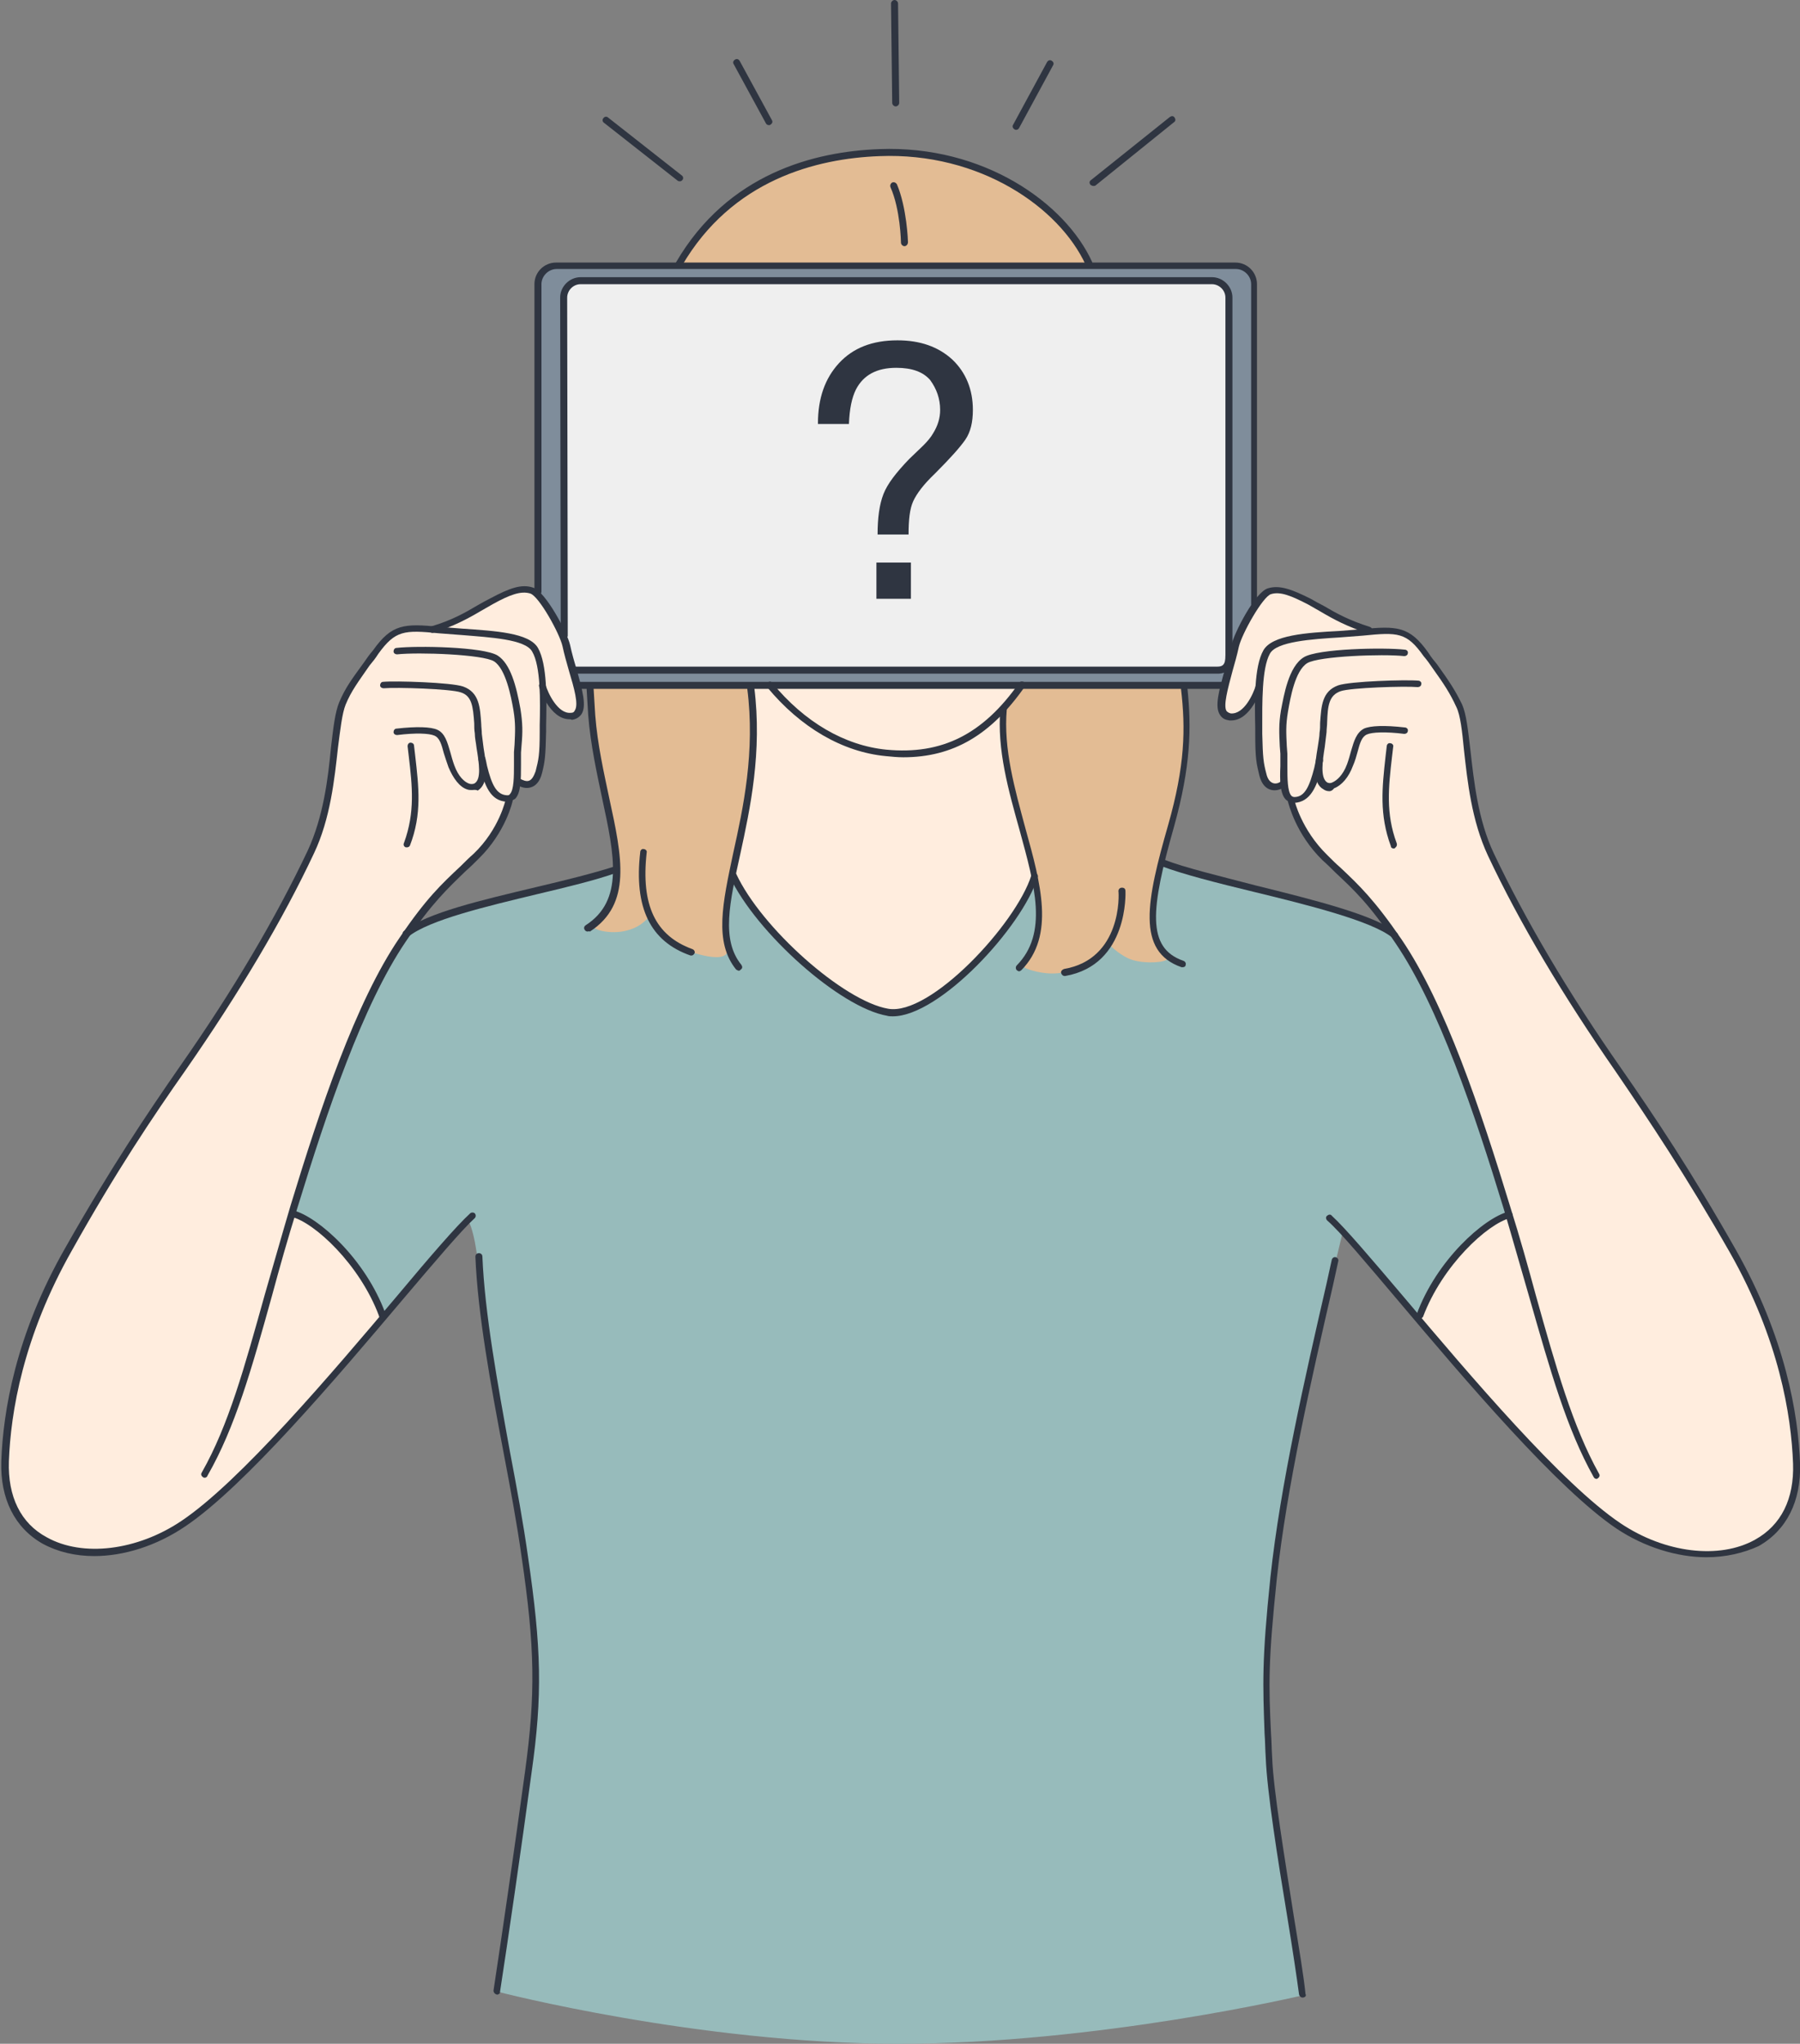 <?xml version="1.0" encoding="UTF-8"?><svg xmlns="http://www.w3.org/2000/svg" xmlns:xlink="http://www.w3.org/1999/xlink" height="500.0" preserveAspectRatio="xMidYMid meet" version="1.0" viewBox="-0.3 0.0 440.5 500.0" width="440.5" zoomAndPan="magnify"><rect x="-0.3" y="0.0" width="440.5" height="500.0" fill="#808080" stroke="none"/><defs><clipPath id="a"><path d="M 306 153 L 440.23 153 L 440.23 381 L 306 381 Z M 306 153"/></clipPath></defs><g><g id="change1_1"><path d="M 181.703 167.238 C 178.844 170.242 180.273 177.395 179.699 181.547 C 177.699 194.992 172.836 209.441 179.129 222.316 C 190.43 244.922 218.898 259.371 241.504 243.062 C 245.938 239.914 249.086 234.051 251.52 229.328 C 258.242 216.023 260.246 201.285 259.102 186.41 C 258.672 180.688 258.672 172.961 255.094 168.098 C 251.09 162.66 241.359 161.805 235.352 161.805 C 222.332 161.805 208.172 160.801 195.438 163.949 C 190.859 165.234 184.996 163.805 181.703 167.238" fill="#ffedde"/></g><g id="change2_1"><path d="M 99.586 227.609 C 99.586 227.609 105.023 224.75 115.18 221.746 C 125.195 218.742 129.773 218.168 138.93 215.879 C 148.086 213.59 153.809 211.445 153.809 211.445 L 179.129 214.16 C 179.129 214.16 181.703 219.598 187.715 226.609 C 195.582 235.766 209.027 247.781 219.473 247.641 C 225.195 247.641 230.633 242.633 235.352 238.195 C 247.371 227.039 253.379 214.879 253.379 214.879 L 284.707 211.016 C 284.707 211.016 302.02 216.023 316.324 219.598 C 332.062 223.316 341.074 228.324 341.074 228.324 C 341.074 228.324 353.09 244.777 359.816 261.945 C 366.539 279.113 368.113 296.852 368.113 296.852 L 347.371 323.32 C 347.371 323.32 341.648 316.594 337.07 311.301 C 332.488 306.008 328.199 301.859 328.199 301.859 C 328.199 301.859 324.051 318.738 319.188 340.344 C 315.895 355.223 313.035 372.531 311.031 391.273 C 309.172 407.582 309.312 417.598 310.316 431.188 C 311.176 443.348 313.75 456.652 315.324 466.383 C 317.469 480.113 318.613 488.125 318.613 488.125 C 318.613 488.125 268.543 500 219.613 500 C 170.547 500 121.477 487.266 121.477 487.266 C 121.477 487.266 123.766 473.676 126.34 454.793 C 128.055 442.773 130.773 428.613 130.918 413.734 C 131.059 406.438 130.059 392.418 129.199 386.41 C 127.77 376.395 125.91 365.234 123.621 353.648 C 120.332 336.051 117.898 315.879 116.184 305.438 C 115.465 300.715 114.32 298.57 114.32 298.57 L 92.719 323.176 L 64.535 291.703 L 88.57 240.059 L 99.586 227.609" fill="#97bbbb"/></g><g id="change3_1"><path d="M 144.078 167.812 C 144.078 167.812 144.508 176.824 145.082 180.398 C 146.797 190.844 150.516 203.004 150.516 213.59 C 150.516 216.594 149.371 218.453 148.516 221.316 C 148.227 222.176 146.797 224.32 145.082 225.895 C 143.508 227.469 149.371 228.758 153.234 227.609 C 157.098 226.609 158.672 224.035 158.672 224.035 C 158.672 224.035 161.102 229.328 166.684 232.047 C 167.684 232.617 178.844 236.766 177.699 231.617 C 176.84 227.609 177.27 223.031 177.844 218.312 C 178.414 213.879 180.273 207.152 181.418 202.719 C 182.707 197.281 182.992 194.277 183.852 187.984 C 184.566 182.117 183.562 168.238 183.562 168.238 C 183.562 168.238 183.422 164.809 183.277 163.379 C 181.418 149.93 181.848 132.762 185.852 119.742 C 190.004 106.297 200.16 91.559 215.609 90.844 C 228.914 90.27 239.215 102.859 240.215 115.164 C 241.789 132.477 251.52 165.094 251.52 165.094 L 245.508 172.961 C 245.508 172.961 244.938 181.977 246.652 189.844 C 247.801 194.992 250.516 203.574 251.66 209.156 C 252.949 214.734 255.238 223.75 253.805 228.758 C 252.375 233.617 248.371 235.766 250.801 236.91 C 252.52 237.625 256.238 238.629 259.816 237.91 C 263.105 237.34 267.969 234.621 267.969 234.621 L 271.117 231.043 C 271.117 231.043 273.121 233.191 275.84 234.477 C 278.699 235.766 283.562 235.621 284.992 234.906 C 288 233.332 282.562 234.766 281.848 226.895 C 281.273 218.883 284.852 207.012 288 194.992 C 289.145 190.559 290 183.836 290.145 178.684 C 290.289 172.531 289.285 168.238 289.285 168.238 C 289.285 168.238 290.574 156.652 289.859 151.504 C 288.43 141.203 284.422 131.188 283.133 120.742 C 281.273 106.152 279.699 89.699 273.691 76.109 C 271.977 72.102 266.109 64.234 266.109 64.234 C 266.109 64.234 262.82 58.797 260.246 55.652 C 255.523 49.785 243.508 42.348 236.496 40.344 C 228.914 38.055 224.051 37.055 215.895 37.195 C 210.461 37.34 199.586 38.629 194.867 40.773 C 184.422 45.207 175.551 49.785 168.684 59.656 C 155.809 78.109 152.805 102.574 148.656 124.18 C 146.652 134.336 145.078 144.492 143.793 154.648 C 143.363 157.941 144.078 167.812 144.078 167.812" fill="#e3bc94"/></g><g id="change1_2"><path d="M 124.766 195.137 C 124.766 195.137 121.477 202.574 119.613 205.293 C 113.176 213.734 106.023 217.598 99.871 226.895 C 95.008 234.191 88.715 246.496 84.137 258.367 C 76.555 277.824 71.262 296.852 71.262 296.852 C 71.262 296.852 76.555 299.57 78.27 300.859 C 83.422 304.863 85.996 309.012 89.715 314.449 C 90.574 315.738 93.578 322.461 93.578 322.461 C 93.578 322.461 79.988 339.199 74.836 344.492 C 61.531 357.797 49.66 374.395 30.633 379.113 C 18.328 382.117 2.449 377.254 1.305 363.52 C 0.875 358.227 0.73 355.938 1.305 351.215 C 2.59 339.199 7.168 324.035 13.895 310.301 C 16.469 305.008 20.188 299.141 23.191 294.277 C 32.633 278.539 42.363 265.094 52.234 250.215 C 59.672 238.91 67.539 225.18 73.406 213.449 C 77.699 204.863 80.133 196.281 81.273 185.551 C 82.133 178.254 82.562 172.531 84.852 169.098 C 87.57 165.094 92.434 158.082 94.723 155.652 C 98.441 151.934 105.594 153.934 105.594 153.934 C 105.594 153.934 109.027 152.789 113.176 150.645 C 117.613 148.355 123.336 145.062 127.199 144.207 C 129.914 143.633 131.918 145.492 133.207 147.496 C 135.926 151.934 137.496 154.223 138.785 159.23 C 139.5 162.23 142.363 170.387 141.504 173.676 C 140.934 176.109 138.641 175.395 136.641 173.965 C 135.211 172.961 132.777 169.387 132.777 169.387 C 132.777 169.387 132.922 181.262 132.492 183.836 C 132.062 185.836 131.918 188.41 130.918 190.559 C 129.914 192.703 126.77 191.414 126.77 191.414 L 124.766 195.137" fill="#ffedde"/></g><g id="change4_1"><path d="M 131.348 68.957 C 131.348 68.957 131.918 66.953 133.062 65.953 C 134.207 64.949 135.926 64.809 135.926 64.809 L 302.449 64.949 C 302.449 64.949 304.164 65.094 305.309 66.238 C 306.453 67.383 306.883 69.387 306.883 69.387 L 306.738 148.066 C 306.738 148.066 303.594 152.934 301.73 157.797 C 299.871 162.66 299.016 167.812 299.016 167.812 L 141.074 167.812 C 141.074 167.812 139.93 161.805 137.496 156.078 C 135.066 150.355 131.348 145.207 131.348 145.207 L 131.348 68.957" fill="#7f8d9b"/></g><g id="change5_1"><path d="M 137.641 72.246 C 137.641 72.246 138.355 70.527 139.359 69.672 C 140.359 68.812 141.648 68.672 141.648 68.672 L 297.012 68.527 L 299.156 69.812 L 300.59 71.961 L 300.301 162.375 L 298.301 164.094 L 140.074 164.094 L 137.641 155.363 L 137.641 72.246" fill="#efefef"/></g><g id="change1_3"><path d="M 315.609 195.422 C 315.609 195.422 317.613 202.004 319.613 204.723 C 326.051 213.16 334.352 219.027 340.504 228.324 C 345.367 235.621 351.52 246.781 356.238 258.656 C 363.82 278.109 369.113 297.141 369.113 297.141 C 369.113 297.141 363.82 299.855 362.105 301.145 C 356.953 305.148 354.379 309.301 350.66 314.734 C 349.801 316.023 346.797 322.746 346.797 322.746 C 346.797 322.746 360.387 339.484 365.539 344.777 C 378.844 358.082 390.715 374.68 409.742 379.398 C 422.047 382.402 437.926 377.539 439.07 363.805 C 439.5 358.512 439.645 356.223 439.07 351.504 C 437.785 339.484 433.207 324.32 426.48 310.586 C 423.906 305.293 420.188 299.43 417.184 294.562 C 407.742 278.824 398.012 265.379 388.141 250.5 C 380.703 239.199 372.836 225.465 366.969 213.734 C 362.676 205.148 360.246 196.566 359.102 185.836 C 358.242 178.539 357.812 172.816 355.523 169.387 C 352.805 165.379 347.941 158.367 345.652 155.938 C 341.934 152.219 334.781 154.223 334.781 154.223 C 334.781 154.223 331.348 153.074 327.195 150.93 C 322.762 148.641 317.039 145.352 313.176 144.492 C 310.461 143.918 308.457 145.781 307.168 147.781 C 304.449 152.219 302.875 154.508 301.59 159.516 C 300.875 162.52 298.012 170.672 298.871 173.965 C 299.445 176.395 301.73 175.68 303.734 174.25 C 305.168 173.246 307.598 169.672 307.598 169.672 C 307.598 169.672 307.168 182.832 307.742 185.406 C 308.172 187.41 308.457 188.695 309.602 190.844 C 310.602 192.988 313.75 191.703 313.75 191.703 L 315.609 195.422" fill="#ffedde"/></g><g id="change6_2"><path d="M 115.18 193.277 C 114.75 193.277 114.465 193.277 114.035 193.133 C 112.176 192.562 110.602 190.414 109.457 187.695 C 109.027 186.41 108.602 185.266 108.312 184.266 C 107.742 182.117 107.312 180.543 106.023 179.973 C 104.738 179.398 101.445 179.258 96.867 179.828 C 96.438 179.828 96.012 179.543 96.012 179.113 C 96.012 178.684 96.297 178.254 96.727 178.254 C 101.73 177.684 105.168 177.824 106.738 178.539 C 108.602 179.398 109.172 181.547 109.887 183.977 C 110.172 184.98 110.461 186.121 110.891 187.27 C 111.891 189.984 113.32 191.273 114.465 191.703 C 114.895 191.848 115.324 191.848 115.754 191.703 C 117.613 190.699 116.898 186.555 116.324 182.977 C 116.184 181.688 115.895 180.543 115.895 179.398 C 115.754 178.539 115.754 177.824 115.754 176.969 C 115.465 172.816 115.18 170.242 112.461 169.387 C 110.031 168.527 96.727 168.098 93.578 168.383 C 93.148 168.383 92.719 168.098 92.719 167.668 C 92.719 167.238 93.008 166.809 93.434 166.809 C 96.438 166.523 110.172 166.953 113.035 167.953 C 117.039 169.387 117.184 173.105 117.469 177.109 C 117.469 177.824 117.613 178.684 117.613 179.543 C 117.754 180.688 117.898 181.832 118.043 182.977 C 118.758 187.27 119.328 191.703 116.609 193.418 C 116.184 193.133 115.609 193.277 115.18 193.277" fill="#2f3541"/></g><g id="change6_3"><path d="M 123.766 196.137 C 119.613 195.992 118.328 191.988 117.184 187.84 C 117.039 187.125 116.898 186.41 116.754 185.695 C 116.754 185.266 117.039 184.836 117.469 184.691 C 117.898 184.691 118.328 184.98 118.469 185.406 C 118.613 185.98 118.758 186.695 118.898 187.41 C 120.043 191.988 121.188 194.422 123.766 194.562 C 124.051 194.562 124.336 194.562 124.48 194.277 C 125.48 193.277 125.48 189.844 125.48 187.125 C 125.48 185.98 125.48 184.98 125.48 183.977 L 125.625 182.117 C 125.766 178.969 125.91 177.109 125.34 173.676 C 124.766 170.387 123.477 163.66 120.617 161.805 C 117.898 160.086 102.16 159.516 96.867 160.086 C 96.438 160.086 96.012 159.801 96.012 159.371 C 96.012 158.941 96.297 158.512 96.727 158.512 C 101.73 157.941 118.043 158.227 121.477 160.371 C 124.621 162.375 126.055 167.812 127.055 173.391 C 127.625 176.969 127.625 179.113 127.34 182.262 L 127.199 184.121 C 127.199 184.98 127.199 186.121 127.199 187.125 C 127.199 190.559 127.199 193.992 125.766 195.422 C 125.051 195.852 124.48 196.137 123.766 196.137" fill="#2f3541"/></g><g id="change6_4"><path d="M 22.762 380.688 C 18.184 380.688 13.895 379.688 10.172 377.684 C 3.305 373.82 -0.27 366.664 0.016 357.512 C 0.445 345.492 3.449 326.609 15.754 305.148 C 26.625 285.98 35.641 272.531 43.793 260.801 C 56.812 242.203 67.254 224.465 74.98 208.152 C 78.844 199.855 79.988 190.414 80.703 182.832 C 81.273 177.969 81.703 174.25 82.707 171.816 C 84.281 168.098 85.852 166.094 88.855 161.945 C 89.43 161.086 90.145 160.086 91.004 159.086 C 95.582 152.645 98.586 152.504 107.312 153.359 C 109.027 153.504 110.891 153.648 112.75 153.789 C 120.902 154.363 129.199 154.793 131.348 158.512 C 133.637 162.52 133.492 171.102 133.348 177.395 L 133.348 178.969 C 133.207 185.121 133.062 186.266 132.348 189.129 C 131.777 191.414 130.633 192.273 129.773 192.562 C 129.059 192.848 127.77 192.988 126.195 191.988 C 125.766 191.703 125.625 191.273 125.91 190.844 C 126.195 190.414 126.625 190.273 127.055 190.559 C 127.625 190.844 128.484 191.273 129.199 190.988 C 129.914 190.699 130.344 189.844 130.773 188.695 C 131.488 185.836 131.777 184.836 131.777 178.969 L 131.777 177.395 C 131.918 171.676 132.062 162.945 129.914 159.371 C 128.199 156.367 119.613 155.938 112.75 155.363 C 110.891 155.223 109.027 155.078 107.168 154.938 C 98.586 154.078 96.441 154.223 92.289 159.941 C 91.574 161.086 90.859 161.945 90.145 162.805 C 87.285 166.953 85.711 168.953 84.281 172.391 C 83.422 174.535 82.992 178.398 82.418 182.832 C 81.562 190.559 80.559 200.285 76.555 208.727 C 68.828 225.18 58.242 242.918 45.223 261.66 C 37.07 273.246 28.055 286.695 17.328 305.863 C 5.309 327.039 2.305 345.637 1.875 357.512 C 1.59 366.094 4.738 372.676 11.176 376.109 C 19.902 380.973 33.207 379.398 44.078 372.102 C 58.387 362.52 80.703 336.195 97.012 316.883 C 105.023 307.297 111.461 299.855 114.75 296.852 C 115.035 296.566 115.609 296.566 115.895 296.852 C 116.184 297.141 116.184 297.711 115.895 297.996 C 112.75 300.859 106.312 308.441 98.301 317.883 C 81.988 337.195 59.531 363.66 45.082 373.391 C 37.926 378.254 29.918 380.688 22.762 380.688" fill="#2f3541"/></g><g id="change6_5"><path d="M 49.801 361.516 C 49.66 361.516 49.516 361.516 49.371 361.371 C 48.941 361.086 48.801 360.656 49.086 360.23 C 55.668 348.641 59.531 334.48 64.535 316.598 C 66.539 309.727 68.543 302.574 70.832 294.852 C 77.984 271.391 86.711 245.207 97.441 229.473 C 104.023 219.742 107.742 216.309 112.461 211.871 C 113.465 210.871 114.465 209.871 115.609 208.867 C 121.906 202.859 123.477 195.566 123.477 195.422 C 123.621 194.992 124.051 194.707 124.48 194.707 C 124.906 194.852 125.195 195.277 125.195 195.707 C 125.195 195.992 123.477 203.574 116.898 210.016 C 115.754 211.16 114.75 212.16 113.75 213.02 C 109.172 217.453 105.453 220.887 99.016 230.328 C 88.43 245.922 79.703 271.961 72.547 295.277 C 70.117 303.004 68.113 310.156 66.254 317.023 C 61.246 335.051 57.242 349.215 50.516 360.945 C 50.375 361.371 50.086 361.516 49.801 361.516" fill="#2f3541"/></g><g id="change6_6"><path d="M 99.301 207.297 C 99.156 207.297 99.156 207.297 99.016 207.297 C 98.586 207.152 98.301 206.723 98.586 206.152 C 101.305 198.711 100.59 192.273 99.73 184.98 L 99.445 182.547 C 99.445 182.117 99.73 181.688 100.16 181.688 C 100.59 181.688 101.02 181.973 101.02 182.402 L 101.305 184.836 C 102.16 192.418 103.02 199.141 100.016 206.867 C 99.871 207.152 99.586 207.297 99.301 207.297" fill="#2f3541"/></g><g id="change6_7"><path d="M 139.07 175.965 C 134.207 175.965 131.633 168.238 131.633 167.953 C 131.488 167.523 131.777 167.098 132.203 166.953 C 132.633 166.809 133.062 167.098 133.207 167.523 C 133.777 169.527 136.211 174.68 139.359 174.391 C 140.074 174.391 140.215 174.105 140.359 173.82 C 141.359 172.391 140.215 168.383 138.93 164.094 C 138.355 162.09 137.785 160.086 137.355 158.082 C 136.641 154.938 131.633 145.922 129.488 145.207 C 127.199 144.492 124.48 145.492 120.332 147.781 C 119.328 148.355 118.328 148.926 117.328 149.5 C 114.18 151.359 110.746 153.219 105.738 154.793 C 105.309 154.938 104.879 154.648 104.738 154.223 C 104.594 153.789 104.879 153.363 105.309 153.219 C 110.172 151.789 113.465 149.93 116.609 148.066 C 117.613 147.496 118.613 146.926 119.758 146.352 C 124.336 143.918 127.34 142.773 130.203 143.777 C 133.207 144.777 138.5 154.648 139.215 157.797 C 139.645 159.801 140.215 161.805 140.789 163.66 C 142.219 168.812 143.363 172.816 141.934 174.82 C 141.359 175.535 140.645 175.965 139.645 176.109 C 139.359 175.965 139.215 175.965 139.07 175.965" fill="#2f3541"/></g><g id="change6_8"><path d="M 121.332 487.98 C 120.762 487.84 120.473 487.41 120.473 486.98 C 122.332 474.82 125.766 451.215 128.199 433.332 C 130.773 414.449 130.633 403.148 127.34 380.828 C 126.195 372.676 124.621 364.234 122.906 355.223 C 119.758 338.625 116.609 321.461 116.039 307.438 C 116.039 307.012 116.324 306.582 116.898 306.582 C 117.328 306.582 117.754 306.867 117.754 307.438 C 118.328 321.316 121.477 338.484 124.48 355.078 C 126.195 364.094 127.77 372.676 128.914 380.828 C 132.203 403.289 132.492 414.734 129.773 433.762 C 127.34 451.789 123.906 475.395 122.047 487.41 C 122.191 487.555 121.762 487.98 121.332 487.98" fill="#2f3541"/></g><g id="change6_9"><path d="M 318.469 488.695 C 318.043 488.695 317.754 488.41 317.613 487.98 C 317.039 483.691 316.039 476.969 314.75 469.098 C 312.32 454.508 309.746 438.055 309.457 430.043 C 309.312 427.895 309.312 425.895 309.172 424.176 C 308.742 412.02 308.457 406.438 310.602 385.836 C 313.035 363.234 319.043 337.055 324.336 314.02 L 325.625 308.152 C 325.766 307.727 326.195 307.438 326.625 307.582 C 327.055 307.727 327.34 308.152 327.195 308.586 L 325.91 314.449 C 320.617 337.48 314.609 363.66 312.176 386.121 C 310.031 406.582 310.172 412.16 310.746 424.176 C 310.891 426.035 310.891 427.895 311.031 430.043 C 311.316 437.91 314.18 455.078 316.324 468.812 C 317.613 476.68 318.758 483.547 319.188 487.84 C 319.473 488.27 319.043 488.695 318.469 488.695 C 318.613 488.695 318.613 488.695 318.469 488.695" fill="#2f3541"/></g><g id="change6_10"><path d="M 99.156 229.184 C 98.871 229.184 98.73 229.043 98.441 228.898 C 98.156 228.469 98.156 228.039 98.586 227.754 C 104.023 223.316 117.754 220.172 130.918 217.023 C 138.215 215.309 145.082 213.59 149.945 212.02 C 150.375 211.871 150.805 212.16 150.945 212.59 C 151.09 213.02 150.805 213.449 150.375 213.59 C 145.508 215.309 138.5 217.023 131.203 218.742 C 118.758 221.746 104.738 225.035 99.586 229.184 C 99.586 229.184 99.445 229.184 99.156 229.184" fill="#2f3541"/></g><g id="change6_11"><path d="M 220.762 185.266 C 219.328 185.266 217.898 185.121 216.469 184.98 C 205.883 183.977 195.582 177.969 187.426 168.098 C 187.141 167.812 187.141 167.238 187.57 166.953 C 188 166.664 188.43 166.664 188.715 167.098 C 196.582 176.68 206.453 182.402 216.609 183.402 C 230.203 184.691 240.215 179.684 249.086 167.098 C 249.371 166.664 249.801 166.664 250.23 166.809 C 250.66 167.098 250.66 167.523 250.516 167.953 C 242.219 179.828 232.922 185.266 220.762 185.266" fill="#2f3541"/></g><g id="change6_12"><path d="M 249.086 237.625 C 248.941 237.625 248.656 237.48 248.512 237.34 C 248.227 237.055 248.227 236.48 248.512 236.195 C 256.238 228.324 252.949 216.738 249.23 203.148 C 246.512 193.418 243.648 183.402 244.508 173.391 C 244.508 172.961 244.938 172.531 245.367 172.676 C 245.797 172.676 246.223 173.105 246.082 173.535 C 245.223 183.262 248.086 193.133 250.66 202.719 C 254.379 216.164 257.957 228.898 249.66 237.34 C 249.516 237.48 249.23 237.625 249.086 237.625" fill="#2f3541"/></g><g id="change6_13"><path d="M 260.246 238.77 C 259.816 238.77 259.531 238.484 259.387 238.055 C 259.242 237.625 259.672 237.195 260.102 237.055 C 274.266 234.621 273.551 218.742 273.406 218.023 C 273.406 217.598 273.691 217.168 274.266 217.168 C 274.836 217.168 275.125 217.453 275.125 218.023 C 275.125 218.168 275.98 236.051 260.387 238.77 L 260.246 238.77" fill="#2f3541"/></g><g id="change6_14"><path d="M 289.145 236.625 C 289 236.625 289 236.625 288.855 236.625 C 277.699 232.762 280.273 220.312 285.566 201.859 C 289.715 187.27 289.859 178.254 288.715 168.527 C 288.715 168.098 289 167.668 289.43 167.668 C 289.859 167.668 290.289 167.953 290.289 168.383 C 291.289 177.969 291.145 187.41 286.996 202.289 C 281.273 222.461 280.273 231.902 289.285 235.051 C 289.715 235.191 290 235.621 289.859 236.051 C 289.859 236.48 289.43 236.625 289.145 236.625" fill="#2f3541"/></g><g id="change6_15"><path d="M 143.508 227.898 C 143.223 227.898 142.934 227.754 142.789 227.469 C 142.504 227.039 142.648 226.609 143.078 226.324 C 152.375 220.312 150.086 209.301 147.082 195.422 C 145.797 189.27 144.223 182.262 143.648 174.965 C 143.508 172.676 143.363 170.242 143.223 167.953 C 143.223 167.523 143.508 167.098 144.078 167.098 C 144.508 167.098 144.938 167.383 144.938 167.953 C 145.082 170.242 145.223 172.676 145.367 174.965 C 145.938 182.262 147.512 189.129 148.801 195.277 C 151.945 209.73 154.379 221.172 144.078 227.898 C 143.793 227.754 143.648 227.898 143.508 227.898" fill="#2f3541"/></g><g id="change6_16"><path d="M 180.559 237.48 C 180.273 237.48 180.133 237.34 179.844 237.195 C 174.406 230.473 176.555 220.887 179.129 208.727 C 181.562 197.711 184.566 183.977 182.562 168.383 C 182.562 167.953 182.848 167.523 183.277 167.383 C 183.707 167.383 184.137 167.668 184.277 168.098 C 186.281 183.977 183.277 197.855 180.848 209.012 C 178.27 220.742 176.125 229.898 181.133 236.051 C 181.418 236.48 181.418 236.91 180.988 237.195 C 180.844 237.34 180.703 237.48 180.559 237.48" fill="#2f3541"/></g><g id="change6_17"><path d="M 168.973 233.762 C 168.828 233.762 168.828 233.762 168.684 233.762 C 158.812 230.328 154.809 222.031 156.383 208.441 C 156.383 208.012 156.812 207.582 157.238 207.727 C 157.668 207.727 158.098 208.152 157.957 208.586 C 156.523 221.461 160.102 228.898 169.113 232.188 C 169.543 232.332 169.828 232.762 169.688 233.191 C 169.543 233.477 169.258 233.762 168.973 233.762" fill="#2f3541"/></g><g id="change6_18"><path d="M 165.824 65.523 C 165.68 65.523 165.539 65.523 165.395 65.379 C 164.965 65.094 164.824 64.664 165.109 64.234 C 177.84 42.348 199.156 37.055 214.895 36.48 C 240.359 35.48 260.387 49.645 266.969 64.094 C 267.113 64.52 266.969 64.949 266.539 65.234 C 266.109 65.379 265.68 65.234 265.395 64.809 C 258.957 50.785 239.5 37.195 214.895 38.199 C 199.586 38.77 178.844 43.922 166.539 65.094 C 166.398 65.379 166.109 65.523 165.824 65.523" fill="#2f3541"/></g><g id="change6_19"><path d="M 299.301 168.527 L 141.359 168.527 C 140.934 168.527 140.504 168.098 140.504 167.668 C 140.504 167.238 140.789 166.809 141.219 166.809 L 299.156 166.809 C 299.586 166.809 300.016 167.238 300.016 167.668 C 300.016 168.098 299.73 168.527 299.301 168.527" fill="#2f3541"/></g><g id="change6_20"><path d="M 306.738 148.785 C 306.312 148.785 305.883 148.355 305.883 147.926 L 305.883 69.527 C 305.883 67.527 304.164 65.809 302.16 65.809 L 135.926 65.809 C 133.922 65.809 132.203 67.527 132.203 69.527 L 132.203 144.777 C 132.203 145.207 131.777 145.637 131.348 145.637 C 130.918 145.637 130.488 145.207 130.488 144.777 L 130.488 69.527 C 130.488 66.523 132.922 64.234 135.781 64.234 L 302.02 64.234 C 305.023 64.234 307.312 66.668 307.312 69.527 L 307.312 147.926 C 307.598 148.355 307.168 148.785 306.738 148.785" fill="#2f3541"/></g><g id="change6_21"><path d="M 141.219 164.809 L 140.359 164.809 C 139.93 164.809 139.5 164.379 139.5 163.949 C 139.5 163.52 139.785 163.09 140.215 163.09 L 297.582 163.09 C 298.301 163.09 298.727 162.945 299.016 162.66 C 299.445 162.23 299.586 161.516 299.586 160.371 C 299.586 159.941 299.871 159.516 300.445 159.516 C 300.875 159.516 301.305 159.801 301.305 160.371 C 301.305 161.945 301.016 163.09 300.301 163.805 C 299.73 164.52 298.727 164.809 297.727 164.809 L 141.219 164.809" fill="#2f3541"/></g><g id="change6_22"><path d="M 300.445 163.66 C 300.016 163.66 299.586 163.234 299.586 162.805 L 299.586 72.816 C 299.586 70.961 298.012 69.527 296.297 69.527 L 141.789 69.527 C 139.93 69.527 138.5 71.102 138.5 72.816 L 138.645 155.508 C 138.645 155.938 138.215 156.367 137.785 156.367 C 137.355 156.367 136.926 155.938 136.926 155.508 L 136.781 72.816 C 136.781 70.102 139.07 67.812 141.789 67.812 L 296.297 67.812 C 299.016 67.812 301.305 70.102 301.305 72.816 L 301.305 162.66 C 301.305 163.234 300.875 163.66 300.445 163.66" fill="#2f3541"/></g><g id="change6_23"><path d="M 221.047 60.23 C 220.617 60.23 220.188 59.801 220.188 59.371 C 220.188 59.227 220.043 51.215 217.613 45.781 C 217.469 45.352 217.613 44.922 218.043 44.637 C 218.473 44.492 218.898 44.637 219.188 45.062 C 221.617 50.785 221.902 58.941 221.902 59.227 C 221.902 59.801 221.477 60.23 221.047 60.23" fill="#2f3541"/></g><g id="change6_24"><path d="M 93.148 322.461 C 92.863 322.461 92.434 322.316 92.434 321.891 C 87.711 309.301 76.695 299.141 71.117 297.711 C 70.688 297.566 70.402 297.141 70.547 296.711 C 70.688 296.281 71.117 295.992 71.547 296.137 C 77.555 297.711 89.145 308.012 94.008 321.316 C 94.152 321.746 94.008 322.176 93.578 322.461 C 93.293 322.461 93.148 322.461 93.148 322.461" fill="#2f3541"/></g><g id="change6_25"><path d="M 218.184 248.641 C 217.754 248.641 217.184 248.641 216.754 248.496 C 205.309 246.496 184.852 228.324 178.27 214.449 C 178.129 214.02 178.27 213.59 178.699 213.305 C 179.129 213.16 179.559 213.305 179.844 213.734 C 185.996 227.039 206.168 244.922 217.039 246.781 C 227.34 248.641 248.371 226.035 252.09 214.164 C 252.234 213.734 252.664 213.449 253.09 213.59 C 253.52 213.734 253.805 214.164 253.664 214.594 C 249.801 226.895 229.629 248.641 218.184 248.641" fill="#2f3541"/></g><g id="change6_26"><path d="M 199.871 103.578 C 199.871 97.426 201.59 92.562 205.023 88.84 C 208.457 85.121 213.18 83.262 219.328 83.262 C 224.91 83.262 229.344 84.836 232.777 87.984 C 236.066 91.129 237.785 95.277 237.785 100.285 C 237.785 103.289 237.211 105.723 235.926 107.582 C 234.637 109.441 232.203 112.16 228.484 115.879 C 225.77 118.453 224.051 120.742 223.191 122.605 C 222.332 124.465 222.047 127.184 222.047 130.758 L 214.465 130.758 C 214.465 126.754 214.895 123.461 215.895 120.887 C 216.898 118.312 219.043 115.594 222.191 112.305 L 225.625 109.012 C 226.625 108.012 227.484 107.012 228.055 106.008 C 229.199 104.148 229.773 102.289 229.773 100.285 C 229.773 97.566 228.914 95.137 227.34 92.988 C 225.625 90.988 222.906 89.984 219.043 89.984 C 214.32 89.984 211.031 91.703 209.172 95.277 C 208.172 97.281 207.598 100 207.453 103.719 L 199.871 103.719 Z M 214.18 137.625 L 222.621 137.625 L 222.621 146.496 L 214.18 146.496 L 214.18 137.625" fill="#2f3541"/></g><g id="change6_27"><path d="M 166.109 44.348 C 165.969 44.348 165.68 44.348 165.539 44.207 L 147.512 30.043 C 147.082 29.758 147.082 29.184 147.371 28.898 C 147.656 28.469 148.227 28.469 148.516 28.758 L 166.539 42.918 C 166.969 43.203 166.969 43.777 166.684 44.062 C 166.539 44.207 166.398 44.348 166.109 44.348" fill="#2f3541"/></g><g id="change6_28"><path d="M 187.855 30.613 C 187.57 30.613 187.285 30.473 187.141 30.188 L 179.273 15.738 C 178.984 15.309 179.129 14.879 179.559 14.594 C 179.988 14.305 180.418 14.449 180.703 14.879 L 188.57 29.328 C 188.855 29.758 188.715 30.188 188.285 30.473 C 188.141 30.613 188 30.613 187.855 30.613" fill="#2f3541"/></g><g id="change6_29"><path d="M 248.371 31.762 C 248.227 31.762 248.086 31.762 247.941 31.617 C 247.512 31.332 247.371 30.902 247.656 30.473 L 255.953 15.164 C 256.238 14.734 256.668 14.594 257.098 14.879 C 257.527 15.164 257.668 15.594 257.383 16.023 L 249.086 31.332 C 248.941 31.617 248.656 31.762 248.371 31.762" fill="#2f3541"/></g><g id="change6_30"><path d="M 267.254 45.492 C 266.969 45.492 266.824 45.352 266.539 45.207 C 266.254 44.777 266.254 44.348 266.684 44.062 L 285.996 28.613 C 286.426 28.328 286.855 28.328 287.141 28.754 C 287.426 29.184 287.426 29.613 286.996 29.898 L 267.828 45.352 C 267.684 45.492 267.543 45.492 267.254 45.492" fill="#2f3541"/></g><g id="change6_31"><path d="M 218.898 26.035 C 218.473 26.035 218.043 25.609 218.043 25.18 L 217.754 0.859 C 217.754 0.43 218.184 0 218.613 0 C 219.043 0 219.473 0.43 219.473 0.859 L 219.758 25.18 C 219.758 25.609 219.328 26.035 218.898 26.035" fill="#2f3541"/></g><g id="change6_32"><path d="M 325.051 193.562 C 324.48 193.562 324.051 193.418 323.621 193.133 C 320.758 191.559 321.477 186.98 322.191 182.691 C 322.332 181.547 322.621 180.258 322.621 179.258 C 322.762 178.398 322.762 177.684 322.762 176.824 C 323.051 172.816 323.191 169.098 327.195 167.668 C 330.059 166.664 343.793 166.238 346.797 166.523 C 347.227 166.523 347.656 166.953 347.512 167.383 C 347.512 167.812 347.082 168.098 346.652 168.098 C 343.508 167.812 330.203 168.238 327.77 169.098 C 324.906 170.102 324.621 172.676 324.48 176.68 C 324.48 177.539 324.336 178.254 324.336 179.113 C 324.195 180.258 324.051 181.402 323.906 182.691 C 323.336 186.266 322.762 190.273 324.48 191.414 C 324.766 191.559 325.195 191.703 325.766 191.414 C 326.77 190.988 328.344 189.699 329.344 186.98 C 329.773 185.836 330.059 184.691 330.344 183.691 C 331.059 181.262 331.633 179.258 333.492 178.254 C 335.066 177.539 338.5 177.395 343.508 177.969 C 343.938 177.969 344.363 178.398 344.223 178.828 C 344.223 179.258 343.793 179.543 343.363 179.543 C 338.785 178.969 335.496 179.113 334.207 179.684 C 332.922 180.258 332.492 181.832 331.918 183.977 C 331.633 184.98 331.348 186.121 330.773 187.41 C 329.773 190.129 328.055 192.133 326.195 192.848 C 325.766 193.418 325.336 193.562 325.051 193.562" fill="#2f3541"/></g><g id="change6_33"><path d="M 316.324 196.422 C 315.609 196.422 315.039 196.137 314.465 195.707 C 312.891 194.277 312.891 190.699 313.035 187.41 C 313.035 186.41 313.035 185.266 313.035 184.406 L 312.891 182.547 C 312.75 179.398 312.605 177.254 313.176 173.82 C 313.895 170.102 315.039 163.09 318.758 160.801 C 322.191 158.656 338.5 158.367 343.508 158.941 C 343.934 158.941 344.363 159.371 344.223 159.801 C 344.223 160.23 343.793 160.516 343.363 160.516 C 338.07 159.941 322.477 160.516 319.613 162.23 C 316.609 164.09 315.465 170.816 314.895 174.105 C 314.32 177.539 314.465 179.398 314.609 182.547 L 314.75 184.406 C 314.75 185.406 314.75 186.41 314.75 187.555 C 314.75 190.273 314.75 193.703 315.754 194.707 C 315.895 194.852 316.184 194.992 316.469 194.992 C 319.043 194.992 320.188 192.273 321.332 187.84 C 321.477 187.125 321.617 186.555 321.762 185.836 C 321.762 185.406 322.191 184.98 322.762 185.121 C 323.191 185.121 323.477 185.551 323.477 186.121 C 323.336 186.84 323.191 187.555 323.051 188.27 C 321.902 192.273 320.473 196.281 316.324 196.422 C 316.469 196.422 316.324 196.422 316.324 196.422" fill="#2f3541"/></g><g clip-path="url(#a)" id="change6_1"><path d="M 417.324 380.973 C 410.172 380.973 402.16 378.539 395.297 373.965 C 380.844 364.234 358.383 337.77 342.074 318.453 C 334.066 309.012 327.77 301.43 324.48 298.57 C 324.195 298.281 324.051 297.711 324.48 297.426 C 324.766 297.141 325.34 296.996 325.625 297.426 C 328.914 300.43 335.352 308.012 343.363 317.453 C 359.672 336.766 381.992 363.09 396.297 372.676 C 407.168 379.973 420.473 381.547 429.199 376.68 C 435.637 373.105 438.785 366.664 438.5 358.082 C 438.07 346.211 435.066 327.609 423.051 306.438 C 412.176 287.41 403.164 273.965 395.152 262.23 C 382.133 243.492 371.547 225.75 363.82 209.301 C 359.816 200.715 358.816 191.129 357.957 183.402 C 357.527 178.969 357.098 174.965 356.098 172.961 C 354.523 169.527 353.09 167.383 350.23 163.379 C 349.66 162.52 348.941 161.516 348.086 160.516 C 343.938 154.648 341.789 154.648 333.207 155.508 C 331.488 155.652 329.629 155.793 327.625 155.938 C 320.758 156.367 312.031 156.938 310.461 159.941 C 308.457 163.52 308.602 172.246 308.602 177.969 L 308.602 179.543 C 308.742 185.406 308.887 186.555 309.602 189.27 C 309.887 190.559 310.461 191.273 311.176 191.559 C 311.891 191.848 312.75 191.559 313.176 191.129 C 313.605 190.844 314.035 190.988 314.32 191.414 C 314.609 191.848 314.465 192.273 314.035 192.562 C 312.461 193.562 311.176 193.418 310.461 193.133 C 309.602 192.848 308.457 191.988 307.883 189.699 C 307.168 186.695 306.883 185.551 306.883 179.543 L 306.883 177.969 C 306.738 171.676 306.598 163.09 308.887 159.086 C 311.031 155.363 319.328 154.793 327.484 154.363 C 329.344 154.223 331.203 154.078 332.922 153.934 C 341.648 153.074 344.652 153.219 349.23 159.656 C 349.945 160.801 350.66 161.66 351.375 162.52 C 354.234 166.523 355.809 168.812 357.527 172.391 C 358.527 174.68 358.957 178.539 359.527 183.402 C 360.387 190.988 361.391 200.574 365.25 208.727 C 372.977 225.035 383.422 242.773 396.438 261.375 C 404.594 273.105 413.605 286.551 424.48 305.723 C 436.641 327.184 439.785 346.066 440.215 358.082 C 440.5 367.238 436.926 374.395 430.059 378.254 C 426.34 379.973 421.902 380.973 417.324 380.973" fill="#2f3541"/></g><g id="change6_34"><path d="M 390.43 361.805 C 390.145 361.805 389.859 361.66 389.715 361.371 C 383.133 349.641 379.129 335.48 373.98 317.453 C 371.977 310.586 369.973 303.434 367.684 295.707 C 360.531 272.246 351.805 246.352 341.219 230.758 C 334.781 221.172 331.059 217.738 326.484 213.449 C 325.48 212.445 324.48 211.445 323.336 210.441 C 316.754 204.004 315.039 196.566 314.895 196.137 C 314.75 195.707 315.039 195.277 315.465 195.137 C 315.895 194.992 316.324 195.277 316.469 195.707 C 316.469 195.852 318.184 203.004 324.48 209.156 C 325.625 210.301 326.625 211.301 327.625 212.16 C 332.348 216.594 336.066 220.172 342.648 229.758 C 353.379 245.492 362.105 271.676 369.258 295.137 C 371.691 302.859 373.691 310.016 375.551 316.883 C 380.559 334.766 384.566 348.926 391.004 360.516 C 391.289 360.945 391.145 361.371 390.715 361.66 C 390.715 361.66 390.574 361.805 390.43 361.805" fill="#2f3541"/></g><g id="change6_35"><path d="M 340.789 207.582 C 340.504 207.582 340.074 207.438 340.074 207.012 C 337.211 199.285 337.926 192.703 338.785 184.98 L 339.07 182.547 C 339.07 182.117 339.5 181.688 339.93 181.832 C 340.359 181.832 340.789 182.262 340.645 182.691 L 340.359 185.121 C 339.5 192.562 338.785 198.996 341.504 206.297 C 341.648 206.723 341.504 207.152 341.074 207.438 C 341.074 207.582 340.934 207.582 340.789 207.582" fill="#2f3541"/></g><g id="change6_36"><path d="M 301.016 176.254 C 300.875 176.254 300.73 176.254 300.59 176.254 C 299.586 176.109 298.871 175.82 298.301 174.965 C 296.867 172.961 298.012 168.953 299.445 163.805 C 300.016 161.945 300.59 159.941 301.016 157.941 C 301.73 154.793 306.883 144.777 310.031 143.918 C 312.891 143.062 315.895 144.207 320.473 146.496 C 321.477 147.066 322.477 147.641 323.621 148.211 C 326.77 150.07 329.914 151.789 334.922 153.363 C 335.352 153.504 335.637 153.934 335.496 154.363 C 335.352 154.793 334.922 155.078 334.492 154.938 C 329.484 153.359 326.051 151.504 322.906 149.645 C 321.902 149.07 320.902 148.496 319.902 147.926 C 315.754 145.781 313.035 144.637 310.746 145.352 C 308.742 145.922 303.594 155.078 302.875 158.227 C 302.449 160.23 301.875 162.23 301.305 164.234 C 300.16 168.527 299.016 172.676 299.871 173.965 C 300.016 174.105 300.301 174.391 300.875 174.535 C 304.164 174.82 306.453 169.672 307.027 167.668 C 307.168 167.238 307.598 166.953 308.027 167.098 C 308.457 167.238 308.742 167.668 308.602 168.098 C 308.312 168.527 305.883 176.254 301.016 176.254" fill="#2f3541"/></g><g id="change6_37"><path d="M 340.934 229.473 C 340.789 229.473 340.504 229.473 340.359 229.328 C 335.352 225.32 320.043 221.461 306.453 218.168 C 297.582 216.023 289.145 213.879 283.852 211.871 C 283.422 211.73 283.137 211.16 283.422 210.73 C 283.562 210.301 284.137 210.016 284.566 210.301 C 289.715 212.305 298.156 214.305 306.883 216.594 C 321.332 220.172 336.211 223.891 341.504 228.184 C 341.934 228.469 341.934 229.043 341.648 229.328 C 341.359 229.473 341.219 229.473 340.934 229.473" fill="#2f3541"/></g><g id="change6_38"><path d="M 347.082 322.746 C 346.941 322.746 346.941 322.746 346.797 322.746 C 346.367 322.605 346.082 322.176 346.367 321.602 C 351.23 308.297 362.82 297.996 368.828 296.426 C 369.258 296.281 369.688 296.566 369.828 296.996 C 369.973 297.426 369.688 297.855 369.258 297.996 C 363.68 299.43 352.664 309.586 347.941 322.176 C 347.656 322.461 347.371 322.746 347.082 322.746" fill="#2f3541"/></g></g></svg>
